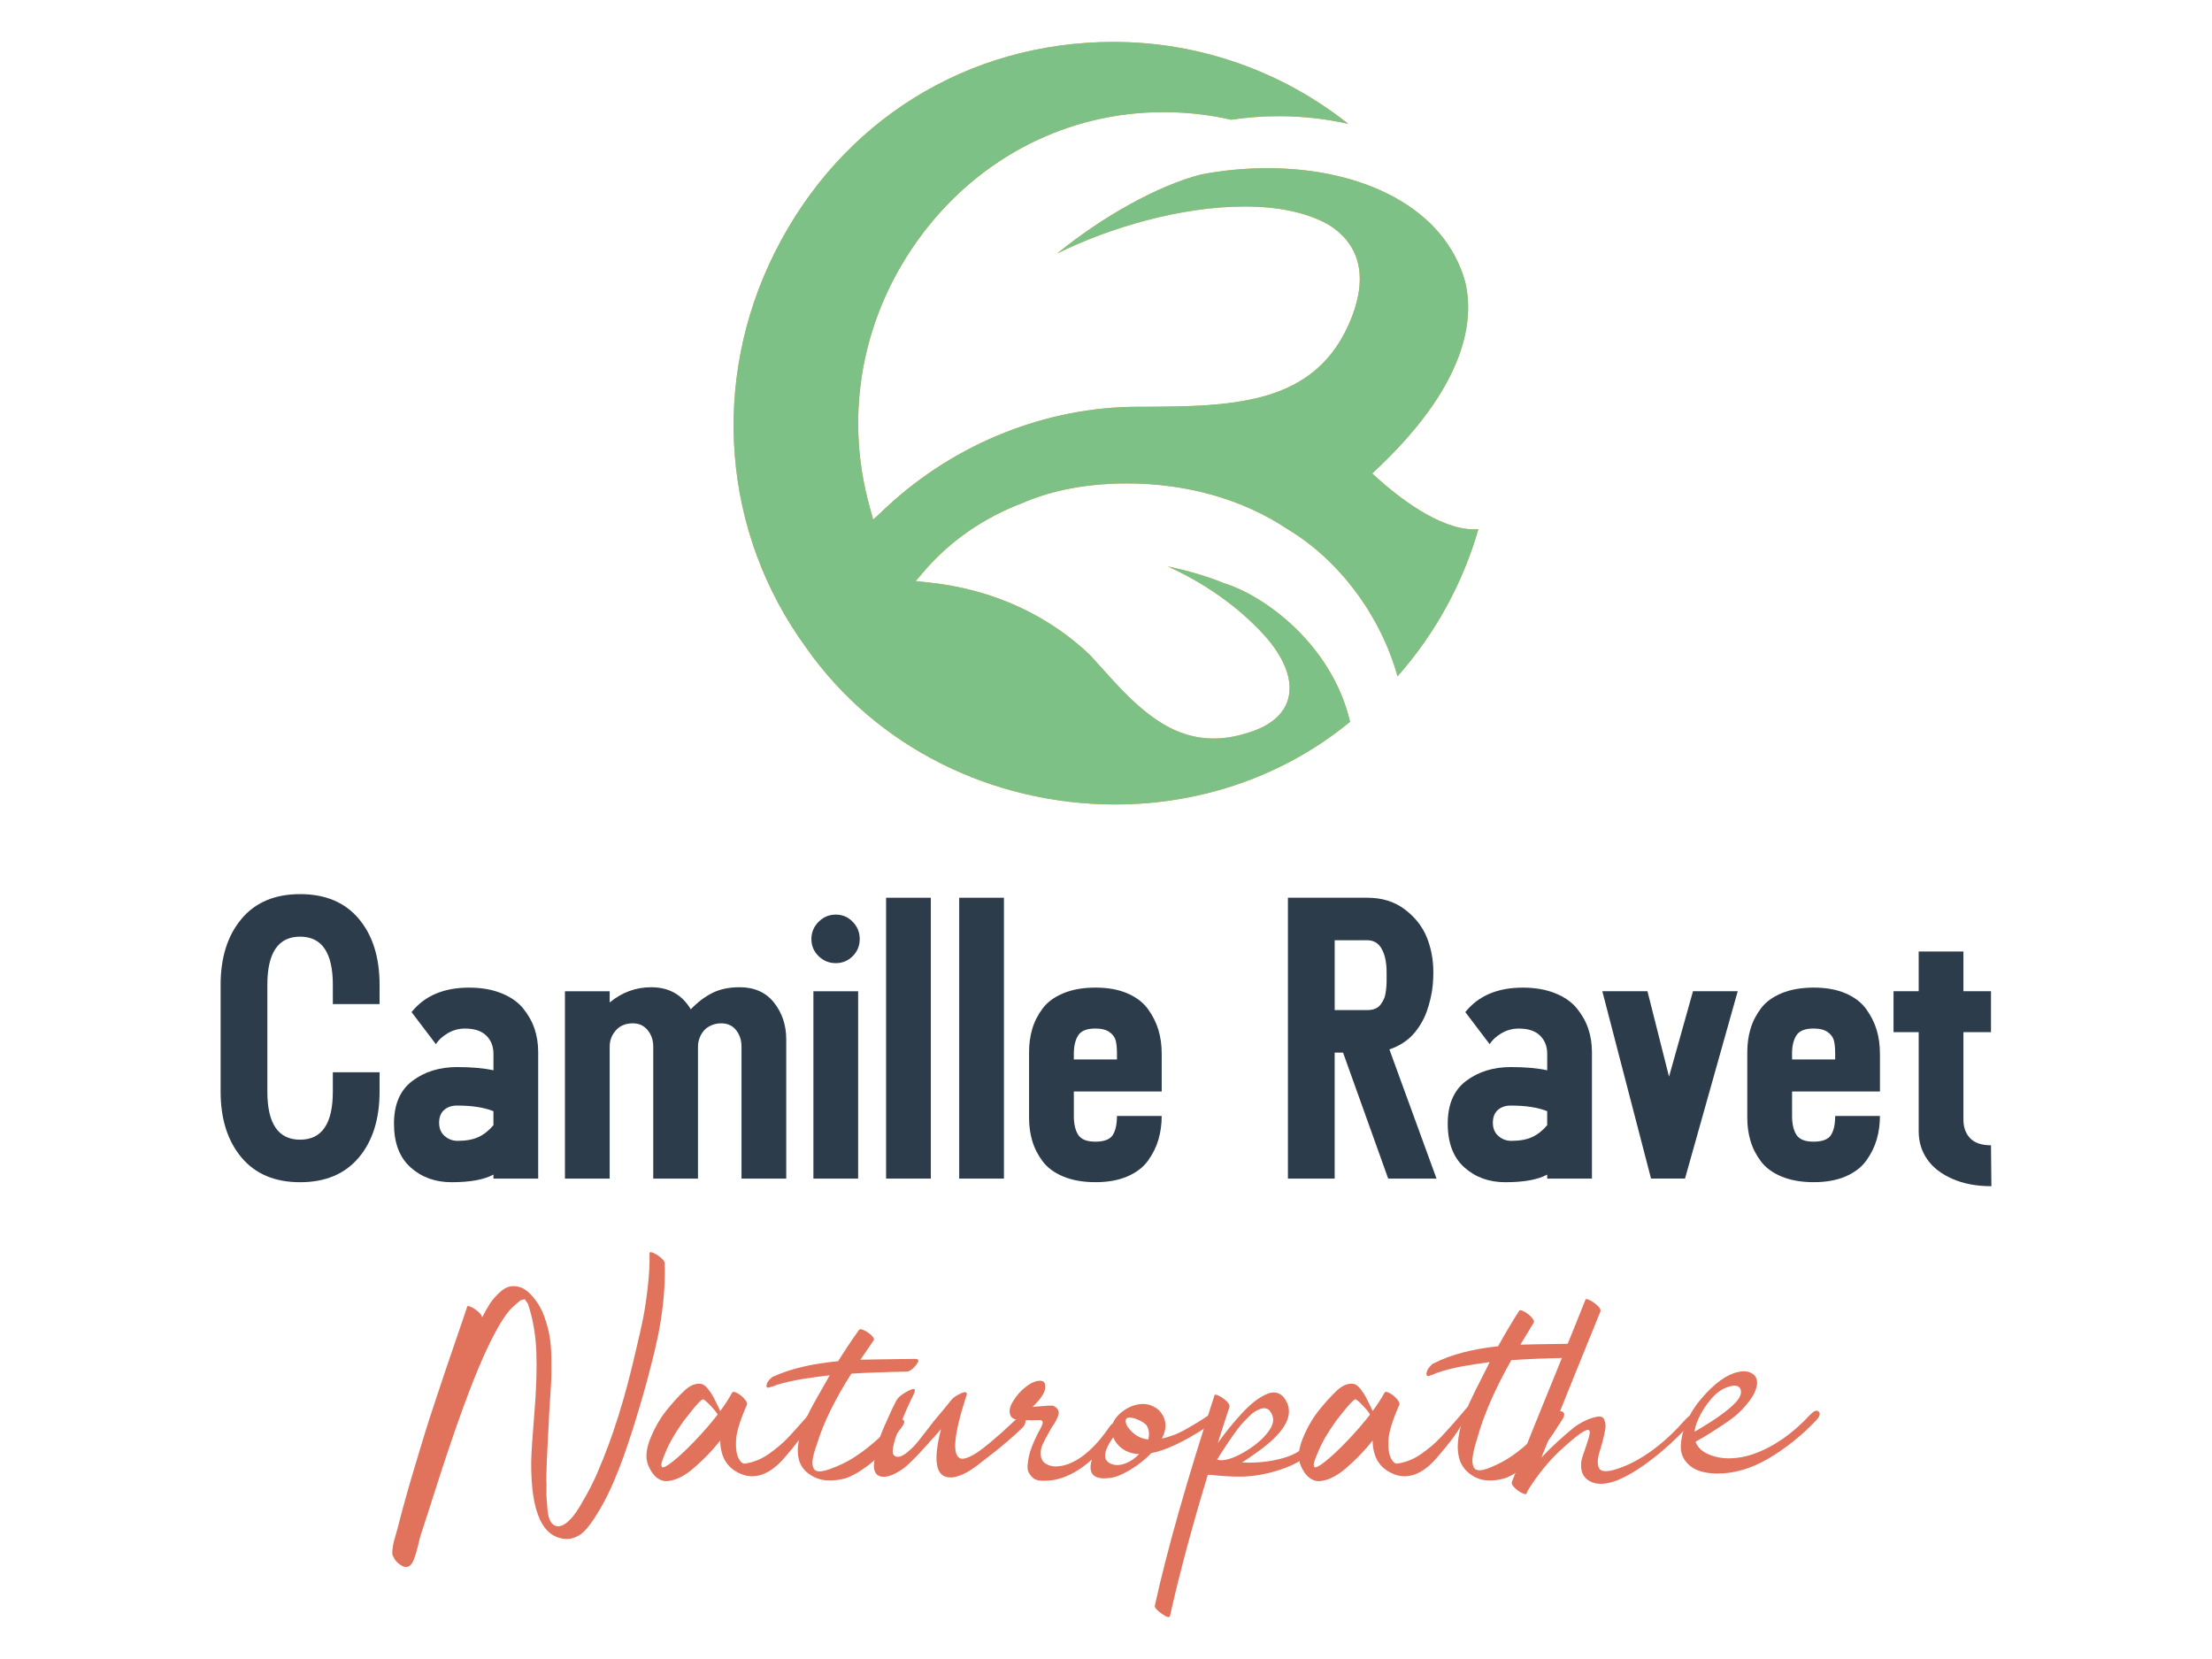 <svg width="1504" height="1128" viewBox="0 0 1504 1128" fill="none" xmlns="http://www.w3.org/2000/svg">
<rect width="1504" height="1128" fill="white"/>
<g clip-path="url(#clip0_52_57887)">
<path d="M1353.73 778.712L1354 806.533C1343.85 806.533 1334.99 804.847 1327.38 801.488C1319.77 798.129 1314.07 793.671 1310.28 788.114C1306.47 782.57 1304.57 776.252 1304.57 769.159V701.78H1287.46V673.959H1304.57V646.95H1334.99V673.959H1353.73V701.78H1334.99V761.255C1334.99 766.537 1336.53 770.758 1339.6 773.942C1342.69 777.126 1347.39 778.712 1353.73 778.712Z" fill="#2C3C4B"/>
<path d="M451.976 858.928C452.411 875.823 450.695 893.154 446.816 910.923C442.937 928.692 437.492 948.746 430.48 971.06C428.143 978.253 426.017 984.571 424.115 990.003C422.213 995.435 419.876 1001.39 417.091 1007.85C414.306 1014.31 411.385 1020.18 408.314 1025.47C406.561 1028.4 405.169 1030.67 404.149 1032.3C403.13 1033.91 401.588 1036 399.549 1038.58C397.498 1041.14 395.347 1043.06 393.085 1044.31C390.822 1045.56 388.447 1046.26 385.961 1046.41C369.14 1046.41 360.885 1028.86 361.171 993.761C361.321 987.443 362.054 976.355 363.359 960.496C364.677 944.638 365.112 930.865 364.677 919.19C364.242 907.514 362.34 896.613 358.971 886.474L356.783 883.39C355.03 883.689 353.936 884.052 353.488 884.489C349.684 887.573 347.049 890.07 345.594 891.981C340.77 897.999 335.213 907.989 328.923 921.937C320.295 941.179 309.839 969.886 297.556 1008.07C296.388 1011.74 294.486 1017.69 291.85 1025.92C289.214 1034.14 287.163 1040.45 285.709 1044.86C285.559 1045.29 285.087 1047.24 284.279 1050.69C283.471 1054.14 282.601 1057.14 281.643 1059.72C280.686 1062.29 279.629 1063.94 278.461 1064.67C276.844 1065.85 274.843 1065.66 272.431 1064.12C270.019 1062.58 268.378 1060.7 267.495 1058.51C266.762 1057.77 266.551 1056.2 266.837 1053.77C267.135 1051.35 267.421 1049.55 267.719 1048.38C268.018 1047.21 268.527 1045.41 269.248 1042.98C269.982 1040.56 270.417 1038.98 270.566 1038.25C272.319 1031.35 274.184 1024.37 276.161 1017.32C278.137 1010.27 280.363 1002.64 282.849 994.411C285.336 986.194 287.374 979.426 288.991 974.144C290.594 968.85 293.043 961.295 296.338 951.456C299.632 941.616 301.858 934.936 303.026 931.414C304.195 927.893 306.756 920.401 310.697 908.95C314.65 897.5 316.988 890.595 317.721 888.247C317.87 887.81 318.741 887.96 320.357 888.684C321.961 889.421 323.577 890.482 325.18 891.881C326.784 893.279 327.667 894.565 327.816 895.739C329.718 892.068 331.434 889.021 332.975 886.599C334.505 884.176 336.668 881.642 339.44 878.994C342.212 876.347 344.923 874.886 347.558 874.586C352.382 874 356.808 875.835 360.823 880.093C364.839 884.351 367.81 889.059 369.7 894.191C371.304 898.299 372.547 902.644 373.429 907.19C374.312 911.735 374.785 916.917 374.859 922.723C374.934 928.53 374.934 933.038 374.859 936.272C374.785 939.506 374.499 944.75 373.977 952.03C373.467 959.297 373.206 963.818 373.206 965.578C372.037 986.282 371.453 1000.24 371.453 1007.43C371.602 1007.43 371.639 1008.91 371.565 1011.84C371.49 1014.78 371.527 1017.2 371.677 1019.11C371.826 1021.02 372 1023.33 372.224 1026.05C372.447 1028.76 372.882 1031.01 373.541 1032.77C374.2 1034.53 375.033 1035.78 376.065 1036.52C378.552 1038.43 381.436 1038.16 384.73 1035.74C388.025 1033.32 391.27 1029.35 394.489 1023.84C397.709 1018.34 400.121 1014 401.725 1010.84C403.329 1007.68 404.945 1004.28 406.549 1000.6V1000.38C416.345 978.053 424.898 950.894 432.209 918.865C434.397 909.762 436.087 902.27 437.256 896.401C438.425 890.532 439.481 883.402 440.439 875.036C441.383 866.67 441.794 859.028 441.644 852.123C441.644 850.799 443.472 851.236 447.127 853.446C450.347 855.644 451.951 857.492 451.951 858.953L451.976 858.928Z" fill="#E1725C"/>
<path d="M553.297 957.624C555.485 955.277 556.591 955.127 556.591 957.187C556.591 958.361 556.293 959.46 555.709 960.496C555.125 961.233 554.167 962.631 552.862 964.679C549.356 970.411 546.31 974.993 543.762 978.452C541.201 981.899 537.657 986.232 533.12 991.451C528.582 996.658 523.982 1000.23 519.308 1002.14C514.621 1004.05 510.021 1004.28 505.496 1002.8C495.115 999.28 489.843 991.489 489.707 979.451C486.785 983.122 483.889 986.431 481.042 989.366C478.195 992.313 475.149 995.172 471.941 997.957C468.721 1000.75 465.651 1002.88 462.729 1004.35C459.808 1005.82 456.985 1006.7 454.288 1007C451.577 1007.3 449.054 1006.56 446.717 1004.8C444.379 1003.04 442.403 1000.25 440.799 996.421C438.748 991.576 439.195 985.52 442.117 978.253C445.038 970.985 448.656 964.629 452.97 959.198C457.284 953.766 461.56 949.058 465.8 945.1C468.137 943.04 470.325 941.766 472.376 941.241C474.428 940.729 476.106 940.692 477.424 941.129C478.742 941.566 480.171 942.777 481.7 944.763C483.23 946.748 484.361 948.471 485.094 949.945C485.828 951.418 486.922 953.616 488.389 956.55C488.973 957.874 489.408 958.823 489.707 959.41C493.063 954.865 495.774 950.682 497.825 946.848C498.26 946.111 499.391 946.224 501.219 947.185C503.046 948.147 504.687 949.47 506.154 951.156C507.609 952.842 508.206 954.128 507.907 955.014C503.22 965.591 500.746 973.67 500.448 979.252C500.15 984.833 500.809 989.091 502.425 992.026C503.743 994.373 505.197 995.409 506.813 995.11C509.586 994.673 512.333 993.899 515.043 992.8C517.754 991.701 520.339 990.265 522.826 988.504C525.312 986.744 527.65 984.945 529.85 983.11C532.038 981.274 534.276 979.139 536.539 976.717C538.801 974.294 540.778 972.134 542.456 970.223C544.135 968.313 546.074 966.115 548.274 963.618C550.462 961.121 552.153 959.135 553.322 957.674L553.297 957.624ZM449.999 997.495C450.881 998.232 453.393 996.945 457.57 993.636C461.734 990.327 466.67 985.707 472.376 979.763C478.083 973.82 483.267 967.826 487.954 961.807C487.071 960.197 485.318 958.036 482.695 955.314C480.059 952.592 478.456 951.318 477.871 951.456C477.436 951.456 476.367 952.342 474.689 954.103C473.01 955.864 471.32 957.849 469.641 960.047C467.963 962.257 466.384 964.23 464.93 965.99C459.223 973.92 455.133 980.975 452.647 987.143C452.497 987.58 452.211 988.28 451.764 989.241C451.329 990.203 450.993 991.002 450.782 991.663C450.558 992.325 450.309 993.137 450.011 994.086C449.713 995.047 449.601 995.709 449.688 996.071C449.762 996.433 449.874 996.92 450.011 997.507L449.999 997.495Z" fill="#E1725C"/>
<path d="M622.495 923.984C624.981 923.984 625.056 925.42 622.719 928.292C620.381 931.164 618.255 932.6 616.353 932.6C601.882 932.862 589.376 933.324 578.846 933.974C567.881 951.193 560.197 966.777 555.821 980.725C555.821 980.862 555.635 981.411 555.274 982.385C554.914 983.359 554.653 984.121 554.504 984.633C554.354 985.157 554.093 986.006 553.733 987.18C553.372 988.354 553.111 989.303 552.962 990.015C552.813 990.727 552.664 991.613 552.527 992.65C552.378 993.698 552.34 994.61 552.415 995.384C552.49 996.171 552.639 996.92 552.85 997.632C553.074 998.344 553.397 998.905 553.832 999.293C555.436 1000.99 559.054 1000.79 564.685 998.706C570.317 996.62 575.029 994.398 578.833 992.05C588.331 986.319 598.277 977.903 608.658 966.814C610.411 964.854 612.089 964.304 613.705 965.153C615.309 966.002 615.16 967.663 613.27 970.136C610.635 973.794 608.67 976.491 607.352 978.252C606.035 980.013 603.921 982.585 600.987 985.981C598.066 989.378 595.467 992.05 593.205 993.998C590.942 995.959 588.195 997.981 584.975 1000.07C581.755 1002.15 578.609 1003.79 575.539 1004.96C571.001 1006.27 566.55 1006.78 562.162 1006.52C557.773 1006.26 553.758 1004.82 550.103 1002.21C546.448 999.605 544.11 996.221 543.078 992.038C542.643 990.215 542.42 988.317 542.42 986.356C542.42 984.396 542.606 982.41 542.967 980.387C543.327 978.365 543.775 976.417 544.284 974.519C544.794 972.633 545.528 970.573 546.472 968.35C547.417 966.14 548.3 964.142 549.108 962.381C549.916 960.621 550.936 958.598 552.179 956.313C553.422 954.04 554.441 952.18 555.249 950.744C556.058 949.308 557.077 947.509 558.32 945.362C559.563 943.214 560.471 941.616 561.068 940.567C561.354 940.055 562.386 938.219 564.138 935.085C557.562 935.872 551.346 936.721 545.49 937.632C539.349 938.681 533.866 939.917 529.043 941.353C528.757 941.353 528.023 941.616 526.855 942.14L524.667 942.927L524.89 942.727C522.255 943.901 521.024 943.701 521.161 942.14C521.31 940.18 522.628 938.232 525.114 936.271C525.549 936.009 525.997 935.822 526.432 935.684C537.695 930.602 552.166 927.206 569.857 925.508C574.681 917.816 579.43 910.711 584.117 904.18C584.552 903.531 585.721 903.656 587.623 904.567C589.525 905.479 591.203 906.652 592.67 908.088C594.125 909.524 594.572 910.636 593.988 911.41C591.066 915.718 588.07 920.088 585 924.521C589.239 924.396 601.746 924.196 622.507 923.934L622.495 923.984Z" fill="#E1725C"/>
<path d="M691.368 964.666C695.023 961.432 697 961.357 697.286 964.442C697.572 967.089 696.776 969.287 694.874 971.047C688.434 977.216 681.423 983.234 673.814 989.116C673.379 989.415 672.136 990.364 670.085 991.975C668.033 993.599 666.504 994.81 665.472 995.609C664.453 996.421 662.911 997.519 660.872 998.918C658.821 1000.32 657.068 1001.34 655.614 1002C654.147 1002.66 652.506 1003.29 650.678 1003.88C648.851 1004.46 647.197 1004.69 645.743 1004.54C636.232 1004.25 634.268 993.299 639.825 971.709C636.021 976.117 633.385 979.051 631.93 980.525C631.495 981.112 630.252 982.51 628.201 984.708C626.15 986.906 624.62 988.566 623.601 989.665C622.582 990.764 621.04 992.312 619.001 994.298C616.95 996.283 615.197 997.794 613.742 998.818C612.275 999.842 610.56 1000.88 608.583 1001.9C606.606 1002.93 604.741 1003.59 602.989 1003.89C599.619 1004.47 597.208 1003.85 595.753 1002.01C594.298 1000.18 593.851 997.382 594.435 993.636C595.02 989.89 595.79 986.144 596.735 982.398C597.692 978.652 599.222 974.394 601.335 969.624C603.449 964.854 605.027 961.357 606.047 959.16C607.066 956.95 608.198 954.677 609.441 952.329C610.684 949.982 613.494 947.709 617.882 945.499C620.804 944.038 622.196 944.038 622.047 945.499C622.047 946.086 621.823 946.823 621.388 947.709C617.733 955.052 614.662 962.032 612.176 968.637C608.086 979.064 606.395 985.594 607.128 988.242C607.713 990.002 609.18 990.739 611.517 990.439C613.121 990.152 615.172 988.941 617.658 986.806C620.145 984.683 622.296 982.473 624.123 980.2C625.951 977.927 628.077 975.205 630.488 972.046C632.9 968.887 634.404 966.952 634.989 966.215C639.377 961.07 643.318 956.3 646.837 951.892C647.856 950.431 650.131 948.883 653.637 947.26C656.708 945.936 657.876 946.523 657.143 949.02C656.994 949.32 656.782 949.907 656.484 950.781C648.291 976.479 647.272 990.14 653.413 991.763C654.582 992.063 656.297 991.725 658.572 990.764C660.835 989.815 663.073 988.554 665.261 987.018C667.449 985.47 670.01 983.497 672.932 981.062C675.853 978.639 678.302 976.541 680.279 974.781C682.256 973.02 684.444 971.01 686.856 968.725C689.267 966.452 690.772 965.091 691.356 964.654L691.368 964.666Z" fill="#E1725C"/>
<path d="M754.312 970.186C755.767 967.976 758.116 966.44 761.336 965.554C762.791 965.266 763.524 965.479 763.524 966.215C763.524 966.802 763.089 967.764 762.207 969.075C747.139 991.102 731.86 1003.51 716.369 1006.31C713 1006.75 710.116 1006.9 707.704 1006.75C705.292 1006.6 703.465 1005.94 702.222 1004.76C700.979 1003.59 700.034 1002.34 699.375 1001.02C698.716 999.693 698.492 997.97 698.716 995.834C698.94 993.712 699.263 991.651 699.698 989.666C700.133 987.68 700.829 985.52 701.787 983.173C702.731 980.825 703.651 978.727 704.534 976.892C705.417 975.056 706.362 973.258 707.381 971.497C707.965 970.324 708.4 969.375 708.699 968.638C708.985 967.901 709.059 967.314 708.923 966.877C708.773 966.44 708.599 966.103 708.376 965.891C708.152 965.666 707.679 965.554 706.946 965.554H704.969C704.385 965.554 703.502 965.591 702.334 965.666C701.165 965.741 700.146 965.703 699.263 965.554C698.828 965.554 698.057 965.591 696.963 965.666C695.869 965.741 694.949 965.741 694.215 965.666C693.482 965.591 692.599 965.479 691.58 965.329C690.56 965.191 689.715 964.929 689.056 964.555C688.397 964.193 687.85 963.718 687.415 963.119C685.811 960.334 686.246 956.913 688.733 952.879C691.219 948.846 693.992 945.649 697.062 943.289C701.302 939.918 704.957 938.445 708.027 938.882C710.079 939.181 710.949 940.867 710.663 943.951C710.228 947.335 707.369 951.518 702.11 956.513C702.993 956.513 705.578 956.326 709.892 955.964C714.206 955.602 716.432 955.627 716.581 956.076C717.749 956.663 718.595 957.362 719.105 958.174C719.614 958.986 719.875 959.797 719.875 960.596C719.875 961.396 719.614 962.394 719.105 963.568C718.595 964.742 718.122 965.741 717.675 966.54C717.24 967.352 716.618 968.338 715.81 969.512C715.002 970.686 714.455 971.572 714.169 972.159C714.02 972.459 713.51 973.37 712.64 974.919C711.757 976.467 711.136 977.603 710.775 978.328C710.402 979.064 709.892 980.088 709.233 981.412C708.575 982.736 708.139 983.947 707.916 985.046C707.692 986.144 707.592 987.218 707.592 988.242C707.592 991.476 708.724 993.786 710.986 995.185C713.249 996.583 715.773 997.208 718.557 997.058C721.33 996.908 724.04 996.321 726.676 995.297C736.174 991.626 745.386 983.26 754.312 970.186Z" fill="#E1725C"/>
<path d="M821.856 962.244C824.342 960.633 825.511 960.633 825.361 962.244C825.212 964.592 823.894 966.939 821.408 969.287C821.11 969.586 820.824 969.874 820.525 970.173C805.321 980.163 792.74 986.107 782.806 988.017C778.567 992.425 773.669 996.283 768.112 999.58C762.554 1002.89 757.88 1004.69 754.076 1004.97C745.013 1006 740.848 1003.06 741.569 996.158C742.588 988.966 747.052 980.375 754.946 970.386C755.381 969.799 755.829 969.287 756.264 968.837C757.432 965.166 759.993 961.932 763.934 959.147C767.888 956.363 771.978 954.852 776.217 954.627C780.457 954.415 784.336 955.763 787.841 958.71C793.1 964.142 793.834 970.61 790.029 978.09C792.802 977.503 795.624 976.654 798.471 975.555C801.318 974.456 804.426 972.908 807.795 970.935C811.152 968.95 813.464 967.601 814.707 966.852C815.95 966.115 818.325 964.579 821.831 962.232L821.856 962.244ZM755.406 995.297C758.328 996.471 761.547 996.396 765.053 995.072C768.559 993.749 771.705 991.626 774.489 988.679C767.03 988.379 761.473 985.232 757.818 979.201C757.519 978.614 757.234 977.953 756.935 977.216C750.06 986.906 749.55 992.924 755.406 995.284V995.297ZM765.488 965.116C765.053 967.176 765.886 969.412 768.012 971.834C770.126 974.257 772.289 975.98 774.477 977.016C776.379 977.903 778.492 978.49 780.842 978.777V978.327C781.576 975.106 781.277 972.234 779.959 969.736C779.375 968.563 777.871 967.351 775.459 966.103C773.047 964.854 770.884 964.117 768.994 963.905C767.092 963.68 765.924 964.092 765.488 965.116Z" fill="#E1725C"/>
<path d="M893.577 974.369C894.459 972.309 896.648 970.486 900.153 968.863C902.205 967.839 903.299 967.914 903.448 969.087C903.448 969.524 903.299 970.049 903.013 970.636C900.377 976.505 896.871 981.687 892.483 986.169C888.094 990.652 883.233 994.061 877.9 996.409C872.566 998.756 866.748 1000.63 860.458 1002.03C854.167 1003.43 847.951 1004.09 841.809 1004.01C835.668 1003.94 829.527 1003.54 823.385 1002.8H821.197C810.381 1038.49 801.828 1070.43 795.537 1098.63C795.251 1100.24 793.2 1099.65 789.396 1096.87C786.325 1094.66 784.933 1092.89 785.231 1091.57C793.56 1053.82 807.087 1006.17 825.809 948.596C825.958 948.01 826.941 948.159 828.768 949.033C830.596 949.92 832.311 951.131 833.927 952.667C835.531 954.216 836.19 955.564 835.904 956.75C833.418 964.242 830.782 972.384 828.01 981.2C830.496 977.678 832.983 974.369 835.469 971.285C837.955 968.201 840.802 964.892 844.022 961.371C847.242 957.849 850.276 954.977 853.123 952.78C855.97 950.582 858.829 948.896 861.676 947.71C864.523 946.536 867.121 946.461 869.458 947.485C871.796 948.509 873.698 950.644 875.165 953.878C879.404 963.568 872.604 974.731 854.764 987.368C850.674 990.315 847.23 992.663 844.457 994.423C855.858 994.86 866.065 993.587 875.053 990.565C884.041 987.556 890.22 982.161 893.589 974.369H893.577ZM862.869 958.723C861.987 957.987 861.005 957.587 859.911 957.512C858.817 957.437 857.648 957.662 856.405 958.174C855.162 958.686 853.956 959.31 852.787 960.047C851.618 960.784 850.338 961.882 848.946 963.356C847.553 964.829 846.273 966.153 845.104 967.327C843.935 968.5 842.655 970.049 841.262 971.959C839.87 973.87 838.701 975.481 837.757 976.804C836.799 978.128 835.705 979.739 834.462 981.649C833.219 983.56 832.299 984.958 831.715 985.832C831.13 986.719 830.322 987.968 829.303 989.578C828.718 990.602 828.283 991.339 827.985 991.789C827.836 992.088 827.624 992.3 827.326 992.45C828.209 992.6 829.079 992.75 829.962 992.887C834.636 992.887 840.492 990.727 847.503 986.394C854.527 982.061 859.749 977.366 863.18 972.297C866.611 967.227 866.5 962.719 862.857 958.748L862.869 958.723Z" fill="#E1725C"/>
<path d="M996.888 957.624C999.076 955.277 1000.18 955.127 1000.18 957.187C1000.18 958.361 999.884 959.46 999.3 960.496C998.715 961.233 997.758 962.631 996.453 964.679C992.947 970.411 989.901 974.993 987.352 978.452C984.791 981.899 981.248 986.232 976.71 991.451C972.173 996.658 967.573 1000.23 962.898 1002.14C958.212 1004.05 953.612 1004.28 949.086 1002.8C938.706 999.28 933.434 991.489 933.298 979.451C930.376 983.122 927.479 986.431 924.632 989.366C921.785 992.313 918.74 995.172 915.532 997.957C912.312 1000.75 909.241 1002.88 906.32 1004.35C903.398 1005.82 900.576 1006.7 897.879 1007C895.168 1007.3 892.645 1006.56 890.307 1004.8C887.97 1003.04 885.993 1000.25 884.39 996.421C882.338 991.576 882.786 985.52 885.707 978.253C888.629 970.985 892.247 964.629 896.561 959.198C900.875 953.766 905.151 949.058 909.391 945.1C911.728 943.04 913.916 941.766 915.967 941.241C918.019 940.729 919.697 940.692 921.015 941.129C922.332 941.566 923.762 942.777 925.291 944.763C926.82 946.748 927.952 948.471 928.685 949.945C929.419 951.418 930.513 953.616 931.98 956.55C932.564 957.874 932.999 958.823 933.298 959.41C936.654 954.865 939.364 950.682 941.416 946.848C941.851 946.111 942.982 946.224 944.81 947.185C946.637 948.147 948.278 949.47 949.745 951.156C951.2 952.842 951.797 954.128 951.498 955.014C946.811 965.591 944.337 973.67 944.039 979.252C943.741 984.833 944.399 989.091 946.016 992.026C947.333 994.373 948.788 995.409 950.404 995.11C953.177 994.673 955.924 993.899 958.634 992.8C961.344 991.701 963.93 990.265 966.417 988.504C968.903 986.744 971.24 984.945 973.441 983.11C975.629 981.274 977.867 979.139 980.129 976.717C982.392 974.294 984.369 972.134 986.047 970.223C987.725 968.313 989.665 966.115 991.865 963.618C994.053 961.121 995.744 959.135 996.913 957.674L996.888 957.624ZM893.577 997.495C894.46 998.232 896.971 996.945 901.148 993.636C905.313 990.327 910.248 985.707 915.955 979.763C921.661 973.82 926.845 967.826 931.532 961.807C930.65 960.197 928.897 958.036 926.273 955.314C923.638 952.592 922.034 951.318 921.45 951.456C921.015 951.456 919.945 952.342 918.267 954.103C916.589 955.864 914.898 957.849 913.22 960.047C911.541 962.257 909.962 964.23 908.508 965.99C902.802 973.92 898.711 980.975 896.225 987.143C896.076 987.58 895.79 988.28 895.342 989.241C894.907 990.203 894.572 991.002 894.36 991.663C894.136 992.325 893.888 993.137 893.589 994.086C893.291 995.047 893.179 995.709 893.266 996.071C893.341 996.433 893.453 996.92 893.589 997.507L893.577 997.495Z" fill="#E1725C"/>
<path d="M1071.23 913.558C1073.72 913.558 1073.79 915.181 1071.45 918.403C1069.12 921.637 1066.99 923.248 1065.09 923.248C1050.62 923.548 1038.11 924.059 1027.58 924.796C1016.62 944.188 1008.93 961.732 1004.56 977.453C1004.56 977.603 1004.37 978.228 1004.01 979.326C1003.65 980.425 1003.39 981.274 1003.24 981.861C1003.09 982.448 1002.83 983.41 1002.47 984.733C1002.11 986.057 1001.85 987.118 1001.7 987.93C1001.55 988.742 1001.4 989.728 1001.26 990.902C1001.11 992.076 1001.08 993.112 1001.15 993.986C1001.23 994.873 1001.38 995.709 1001.59 996.521C1001.81 997.332 1002.13 997.957 1002.57 998.394C1004.17 1000.3 1007.79 1000.08 1013.42 997.732C1019.05 995.385 1023.77 992.887 1027.57 990.24C1037.07 983.784 1047.01 974.307 1057.39 961.82C1059.15 959.622 1060.83 958.998 1062.44 959.947C1064.05 960.908 1063.9 962.781 1062.01 965.566C1059.37 969.674 1057.41 972.721 1056.09 974.706C1054.77 976.692 1052.66 979.589 1049.72 983.41C1046.8 987.231 1044.2 990.24 1041.94 992.438C1039.68 994.648 1036.93 996.92 1033.71 999.268C1030.49 1001.62 1027.35 1003.45 1024.27 1004.77C1019.74 1006.25 1015.29 1006.84 1010.9 1006.54C1006.51 1006.25 1002.49 1004.62 998.839 1001.69C995.184 998.756 992.847 994.935 991.815 990.24C991.38 988.18 991.156 986.057 991.156 983.847C991.156 981.637 991.342 979.414 991.703 977.129C992.063 974.856 992.511 972.646 993.021 970.523C993.53 968.4 994.264 966.078 995.209 963.58C996.154 961.083 997.036 958.848 997.844 956.862C998.652 954.877 999.672 952.605 1000.92 950.032C1002.16 947.472 1003.18 945.375 1003.99 943.751C1004.79 942.14 1005.81 940.118 1007.06 937.695C1008.3 935.273 1009.21 933.475 1009.8 932.301C1010.09 931.714 1011.12 929.654 1012.87 926.132C1006.3 927.019 1000.08 927.968 994.227 928.992C988.085 930.166 982.603 931.564 977.779 933.175C977.493 933.175 976.76 933.475 975.591 934.062L973.403 934.948L973.627 934.736C970.991 936.059 969.76 935.835 969.897 934.074C970.046 931.864 971.364 929.666 973.85 927.468C974.285 927.181 974.733 926.956 975.168 926.807C986.432 921.075 1000.9 917.267 1018.59 915.356C1023.42 906.69 1028.17 898.686 1032.85 891.344C1033.29 890.607 1034.46 890.757 1036.36 891.781C1038.26 892.805 1039.94 894.128 1041.41 895.752C1042.86 897.363 1043.31 898.611 1042.72 899.498C1039.8 904.343 1036.81 909.263 1033.74 914.257C1037.98 914.12 1050.48 913.895 1071.24 913.595L1071.23 913.558Z" fill="#E1725C"/>
<path d="M1145.8 965.329C1148.14 962.682 1150.26 961.508 1152.16 961.807C1153.62 962.107 1153.11 963.643 1150.62 966.44C1140.98 977.316 1130.73 986.706 1119.92 994.635C1101.64 1008 1088.34 1011.97 1080 1006.54C1077.36 1004.77 1075.79 1002.39 1075.28 999.381C1074.77 996.371 1074.96 993.537 1075.83 990.902C1076.71 988.255 1077.73 985.258 1078.9 981.874C1080.07 978.502 1080.73 976.005 1080.88 974.382C1081.46 969.537 1075.4 972.921 1062.68 984.521C1061.94 985.258 1061.29 985.845 1060.7 986.282C1052.51 994.061 1045.27 1003.03 1038.98 1013.15C1038.83 1013.44 1038.66 1013.85 1038.44 1014.36C1038.21 1014.88 1038.04 1015.28 1037.89 1015.58C1037.74 1016.16 1036.72 1016.01 1034.82 1015.14C1032.92 1014.25 1031.2 1013 1029.66 1011.39C1028.13 1009.78 1027.57 1008.46 1028.02 1007.42C1032.84 995.235 1038.04 982.274 1043.6 968.538C1049.15 954.802 1055.37 939.531 1062.24 922.711C1069.12 905.904 1074.38 892.855 1078.03 883.615C1078.32 883.028 1079.39 883.215 1081.21 884.164C1083.04 885.126 1084.76 886.374 1086.37 887.91C1087.98 889.458 1088.56 890.745 1088.13 891.769C1073.79 927.019 1060.42 960.134 1047.98 991.127C1054.41 984.221 1061.87 977.329 1070.36 970.423C1072.26 968.962 1074.64 967.527 1077.49 966.128C1080.33 964.729 1083.15 963.78 1085.93 963.268C1088.7 962.756 1090.39 963.606 1090.97 965.803C1091.71 967.564 1091.86 969.662 1091.41 972.084C1090.97 974.507 1090.43 977.004 1089.77 979.576C1089.11 982.149 1088.38 984.683 1087.58 987.181C1086.77 989.678 1086.37 991.913 1086.37 993.899C1086.37 995.884 1086.73 997.458 1087.47 998.631C1088.2 999.805 1089.81 1000.35 1092.29 1000.28C1094.78 1000.2 1098.13 999.368 1102.39 997.745C1117.16 992.163 1131.63 981.374 1145.81 965.354L1145.8 965.329Z" fill="#E1725C"/>
<path d="M1230.69 962.032C1233.32 959.248 1235.3 958.511 1236.6 959.822C1237.92 961.146 1237.26 963.206 1234.63 965.991C1224.83 976.28 1214.04 984.858 1202.28 991.764C1190.51 998.669 1178.77 1002.04 1167.07 1001.89C1158.88 1001.75 1152.74 999.88 1148.65 996.271C1144.56 992.675 1142.62 988.267 1142.84 983.048C1143.06 977.841 1144.41 972.359 1146.89 966.64C1149.38 960.908 1152.66 955.701 1156.76 950.994C1165.68 940.567 1173.95 934.549 1181.54 932.925C1185.78 931.901 1189.21 932.338 1191.85 934.249C1194.48 936.159 1195.28 939.169 1194.26 943.277C1193.53 946.224 1191.96 949.258 1189.55 952.417C1187.14 955.577 1184.72 958.286 1182.31 960.571C1179.9 962.856 1176.53 965.416 1172.23 968.288C1167.92 971.148 1164.7 973.246 1162.58 974.569C1160.46 975.893 1157.21 977.803 1152.82 980.301C1154.28 984.122 1157.29 986.981 1161.81 988.892C1166.34 990.802 1171.27 991.689 1176.62 991.539C1181.95 991.389 1187.11 990.44 1192.08 988.679C1205.82 983.834 1218.69 974.944 1230.69 962.02V962.032ZM1174.75 943.077C1170.66 944.401 1166.82 947.185 1163.24 951.443C1159.66 955.701 1156.84 960.109 1154.8 964.667C1153.33 967.901 1152.46 970.836 1152.16 973.483C1165.62 965.703 1174.9 959.098 1180.03 953.654C1183.24 950.27 1184.38 947.26 1183.43 944.626C1182.47 941.978 1179.59 941.466 1174.77 943.077H1174.75Z" fill="#E1725C"/>
<path d="M164.123 624.861C173.534 613.585 186.849 607.941 204.042 607.941C221.236 607.941 234.551 613.536 243.962 624.724C253.373 635.912 258.085 650.871 258.085 669.602V682.7H226.308V669.602C226.308 647.775 218.886 636.861 204.042 636.861C189.198 636.861 181.776 647.775 181.776 669.602V742.163C181.776 763.99 189.198 774.904 204.042 774.904C218.886 774.904 226.308 763.99 226.308 742.163V729.064H258.085V742.163C258.085 760.893 253.373 775.852 243.962 787.041C234.551 798.229 221.236 803.823 204.042 803.823C186.849 803.823 173.534 798.192 164.123 786.916C154.712 775.64 150 760.731 150 742.175V669.614C150 651.059 154.712 636.149 164.123 624.874V624.861Z" fill="#2C3C4B"/>
<path d="M318.928 671.512C327.258 671.512 334.593 672.785 340.933 675.333C347.273 677.88 352.209 681.339 355.74 685.697C359.27 690.067 361.856 694.7 363.485 699.607C365.113 704.515 365.934 709.796 365.934 715.428V801.363H335.513V798.641C329.172 802.087 319.662 803.823 306.993 803.823C295.941 803.823 286.667 800.464 279.158 793.733C271.636 787.003 267.882 777.088 267.882 764.002C267.882 750.916 272.047 741.226 280.376 734.945C288.706 728.677 298.85 725.53 310.797 725.53C320.582 725.53 328.812 726.254 335.513 727.715V716.527C335.513 711.432 333.884 707.299 330.627 704.115C327.369 700.931 322.571 699.345 316.23 699.345C311.879 699.345 307.901 700.431 304.283 702.617C300.653 704.802 298.042 707.249 296.401 709.984L279.829 688.157C288.693 677.068 301.734 671.512 318.941 671.512H318.928ZM335.5 765.076V755.523C329.16 752.976 320.917 751.702 310.785 751.702C307.155 751.702 304.221 752.701 301.958 754.699C299.696 756.697 298.564 759.607 298.564 763.428C298.564 767.249 299.832 770.246 302.369 772.431C304.905 774.616 307.801 775.702 311.059 775.702C316.852 775.702 321.601 774.841 325.318 773.105C329.023 771.382 332.417 768.697 335.5 765.051V765.076Z" fill="#2C3C4B"/>
<path d="M502.811 671.237C512.944 671.237 520.776 674.746 526.308 681.739C531.828 688.744 534.588 697.06 534.588 706.7V801.363H504.166V711.607C504.166 707.237 502.948 703.516 500.499 700.419C498.05 697.335 494.656 695.787 490.317 695.787C487.967 695.787 485.742 696.249 483.666 697.148C481.577 698.059 479.911 699.245 478.643 700.694C477.375 702.155 476.381 703.828 475.66 705.739C474.939 707.649 474.578 709.61 474.578 711.607V801.363H444.157V711.607C444.157 707.237 442.889 703.516 440.352 700.419C437.816 697.335 434.472 695.787 430.307 695.787C425.422 695.787 421.568 697.385 418.758 700.557C415.948 703.741 414.543 707.424 414.543 711.607V801.363H384.122V673.972H414.543V681.614C422.873 674.709 432.284 671.25 442.789 671.25C454.736 671.25 463.7 676.257 469.68 686.259C474.392 681.352 479.327 677.618 484.486 675.071C489.646 672.523 495.762 671.25 502.824 671.25L502.811 671.237Z" fill="#2C3C4B"/>
<path d="M579.803 650.097C576.633 653.281 572.779 654.867 568.254 654.867C563.729 654.867 559.837 653.281 556.58 650.097C553.323 646.913 551.694 643.055 551.694 638.497C551.694 633.939 553.323 630.043 556.58 626.772C559.837 623.5 563.729 621.864 568.254 621.864C572.779 621.864 576.633 623.5 579.803 626.772C582.974 630.043 584.552 633.952 584.552 638.497C584.552 643.042 582.961 646.913 579.803 650.097ZM583.471 801.363H553.049V673.972H583.471V801.363Z" fill="#2C3C4B"/>
<path d="M632.9 801.363H602.479V610.401H632.9V801.363Z" fill="#2C3C4B"/>
<path d="M682.604 801.363H652.183V610.401H682.604V801.363Z" fill="#2C3C4B"/>
<path d="M789.881 716.24V742.15H730.132V758.795C730.132 764.252 731.126 768.522 733.116 771.619C735.105 774.716 738.996 776.252 744.789 776.252C750.583 776.252 754.698 774.753 756.6 771.744C758.502 768.734 759.447 764.426 759.447 758.782H789.868C789.868 764.426 789.147 769.746 787.692 774.741C786.238 779.748 783.888 784.518 780.631 789.063C777.374 793.608 772.712 797.204 766.645 799.839C760.578 802.474 753.33 803.798 744.914 803.798C736.497 803.798 729.199 802.524 723.045 799.977C716.892 797.429 712.18 793.97 708.923 789.612C705.665 785.242 703.303 780.609 701.861 775.702C700.407 770.795 699.686 765.613 699.686 760.156V715.415C699.686 709.784 700.407 704.502 701.861 699.595C703.303 694.687 705.665 690.042 708.923 685.684C712.18 681.314 716.892 677.867 723.045 675.32C729.199 672.773 736.485 671.499 744.914 671.499C753.343 671.499 760.578 672.823 766.645 675.457C772.712 678.092 777.374 681.688 780.631 686.234C783.888 690.779 786.238 695.511 787.692 700.419C789.135 705.326 789.868 710.608 789.868 716.24H789.881ZM730.132 716.514V720.335H759.459V716.514C759.459 712.881 759.186 709.921 758.651 707.649C758.104 705.376 756.699 703.416 754.437 701.78C752.174 700.144 748.954 699.32 744.789 699.32C738.996 699.32 735.105 700.868 733.116 703.952C731.126 707.049 730.132 711.232 730.132 716.502V716.514Z" fill="#2C3C4B"/>
<path d="M974.573 661.136C974.573 664.045 974.436 666.954 974.163 669.864C973.889 672.773 973.392 675.77 972.671 678.867C971.95 681.964 971.079 684.911 970.085 687.733C969.09 690.555 967.772 693.327 966.144 696.049C964.515 698.771 962.7 701.231 960.711 703.416C958.722 705.601 956.36 707.549 953.65 709.285C950.939 711.021 947.943 712.419 944.686 713.518L976.736 801.363H943.878L913.183 715.703H907.477V801.363H875.7V610.401H929.755C939.713 610.401 948.179 613.036 955.154 618.318C962.128 623.6 967.101 629.906 970.097 637.273C973.081 644.64 974.573 652.595 974.573 661.148V661.136ZM929.755 686.784C931.744 686.784 933.509 686.471 935.051 685.835C936.593 685.198 937.861 684.199 938.855 682.838C939.85 681.477 940.621 680.116 941.168 678.742C941.715 677.381 942.113 675.558 942.386 673.285C942.66 671.013 942.796 669.052 942.796 667.416V661.136C942.796 654.592 941.715 649.31 939.539 645.315C937.363 641.319 934.106 639.308 929.755 639.308H907.489V686.771H929.755V686.784Z" fill="#2C3C4B"/>
<path d="M1035.4 671.512C1043.73 671.512 1051.07 672.785 1057.41 675.333C1063.75 677.88 1068.68 681.339 1072.21 685.697C1075.74 690.067 1078.33 694.7 1079.96 699.607C1081.59 704.515 1082.41 709.796 1082.41 715.428V801.363H1051.99V798.641C1045.65 802.087 1036.14 803.823 1023.47 803.823C1012.42 803.823 1003.14 800.464 995.632 793.733C988.123 787.003 984.356 777.088 984.356 764.002C984.356 750.916 988.521 741.226 996.851 734.945C1005.18 728.677 1015.32 725.53 1027.27 725.53C1037.04 725.53 1045.29 726.254 1051.99 727.715V716.527C1051.99 711.432 1050.36 707.299 1047.1 704.115C1043.84 700.931 1039.05 699.345 1032.7 699.345C1028.35 699.345 1024.38 700.431 1020.76 702.617C1017.13 704.802 1014.5 707.249 1012.88 709.984L996.304 688.157C1005.17 677.068 1018.21 671.512 1035.42 671.512H1035.4ZM1051.97 765.076V755.523C1045.63 752.976 1037.39 751.702 1027.26 751.702C1023.63 751.702 1020.7 752.701 1018.43 754.699C1016.17 756.697 1015.04 759.607 1015.04 763.428C1015.04 767.249 1016.31 770.246 1018.84 772.431C1021.38 774.616 1024.28 775.702 1027.53 775.702C1033.33 775.702 1038.08 774.841 1041.79 773.105C1045.5 771.382 1048.89 768.697 1051.97 765.051V765.076Z" fill="#2C3C4B"/>
<path d="M1151.11 673.959H1181.53L1145.68 801.35H1122.59L1089.46 673.959H1120.15L1134.82 732.06L1151.12 673.959H1151.11Z" fill="#2C3C4B"/>
<path d="M1278.23 716.24V742.15H1218.48V758.795C1218.48 764.252 1219.47 768.522 1221.46 771.619C1223.45 774.716 1227.34 776.252 1233.13 776.252C1238.93 776.252 1243.04 774.753 1244.95 771.744C1246.85 768.734 1247.79 764.426 1247.79 758.782H1278.21C1278.21 764.426 1277.49 769.746 1276.04 774.741C1274.58 779.748 1272.23 784.518 1268.98 789.063C1265.72 793.608 1261.06 797.204 1254.99 799.839C1248.92 802.474 1241.68 803.798 1233.26 803.798C1224.84 803.798 1217.55 802.524 1211.39 799.977C1205.24 797.429 1200.53 793.97 1197.27 789.612C1194.01 785.242 1191.65 780.609 1190.21 775.702C1188.75 770.795 1188.03 765.613 1188.03 760.156V715.415C1188.03 709.784 1188.75 704.502 1190.21 699.595C1191.65 694.687 1194.01 690.042 1197.27 685.684C1200.53 681.314 1205.24 677.867 1211.39 675.32C1217.55 672.773 1224.83 671.499 1233.26 671.499C1241.69 671.499 1248.92 672.823 1254.99 675.457C1261.06 678.092 1265.72 681.688 1268.98 686.234C1272.23 690.779 1274.58 695.511 1276.04 700.419C1277.48 705.326 1278.21 710.608 1278.21 716.24H1278.23ZM1218.47 716.514V720.335H1247.79V716.514C1247.79 712.881 1247.52 709.921 1246.97 707.649C1246.42 705.376 1245.02 703.416 1242.76 701.78C1240.49 700.144 1237.27 699.32 1233.11 699.32C1227.32 699.32 1223.43 700.868 1221.44 703.952C1219.45 707.049 1218.45 711.232 1218.45 716.502L1218.47 716.514Z" fill="#2C3C4B"/>
<path d="M626.448 390.607L622.631 395.102L629.556 395.852L631.234 396.014C653.09 398.249 674.61 404.105 693.407 412.909C711.111 421.113 727.707 432.426 741.433 445.674C743.409 447.859 745.523 450.207 747.649 452.579C769.504 476.929 792.093 502.14 825.213 502.14C832.137 502.14 839.335 501.004 846.683 498.768C866.748 493.299 873.623 483.085 875.786 475.468C879.441 462.794 873.499 447.11 859.102 431.327C841.76 412.447 818.972 396.376 794.008 385.138C808.081 388.097 821.607 392.093 832.622 396.676L832.896 396.763C859.314 404.967 905.375 437.645 917.968 490.739C874.046 527.014 817.442 546.98 758.427 546.98C673.765 546.98 595.293 507.334 548.511 440.904C491.013 362.499 482.795 259.22 526.966 171.312C571.883 82.006 657.864 28.612 757.01 28.5C815.118 28.5 871.298 48.179 916.713 84.192C901.347 80.745 885.483 78.997 869.521 78.997C858.717 78.997 847.802 79.796 837.085 81.394C822.241 77.998 806.987 76.287 791.758 76.262H790.8C726.539 76.262 666.914 106.406 627.219 158.975C586.504 212.894 573.425 280.623 591.352 344.78L593.664 353.284L597.407 349.912C598.339 349.088 599.222 348.202 600.129 347.315C601.198 346.291 602.243 345.242 603.324 344.356C649.721 301.238 711.794 276.577 773.719 276.577H776.491L782.459 276.552C807.696 276.352 833.778 276.165 857.996 269.809C888.392 261.668 907.824 244.461 919.075 215.728C930.177 187.183 924.346 165.206 902.254 152.145C887.609 144.328 868.862 140.407 846.372 140.407C802.611 140.407 754.126 154.867 718.831 172.349C749.861 147.063 787.195 126.247 816.547 118.655C831.366 115.808 846.621 114.347 861.676 114.347C894.223 114.347 923.886 121.053 947.433 133.752C972.632 147.313 989.515 167.329 996.216 191.641C1000.03 207.624 998.417 225.069 991.43 243.374C982.031 267.973 963.196 293.597 935.46 319.594L932.986 321.917L935.485 324.202C950.217 337.538 978.451 359.927 1002.28 359.927C1003.28 359.927 1004.23 359.902 1005.19 359.814C994.612 396.638 975.728 431.04 950.217 459.872C938.867 418.877 910.745 380.992 875.811 360.014C845.191 339.523 807.198 328.685 766.085 328.685C763.04 328.685 759.932 328.735 756.848 328.884C734.011 329.771 713.249 334.179 695.135 342.058C669.687 351.698 647.11 367.094 629.991 386.486C628.81 387.835 627.629 389.196 626.448 390.595V390.607Z" fill="#F6A432"/>
<path d="M626.448 390.607L622.631 395.102L629.556 395.852L631.234 396.014C653.09 398.249 674.61 404.105 693.407 412.909C711.111 421.113 727.707 432.426 741.433 445.674C743.409 447.859 745.523 450.207 747.649 452.579C769.504 476.929 792.093 502.14 825.213 502.14C832.137 502.14 839.335 501.004 846.683 498.768C866.748 493.299 873.623 483.085 875.786 475.468C879.441 462.794 873.499 447.11 859.102 431.327C841.76 412.447 818.972 396.376 794.008 385.138C808.081 388.097 821.607 392.093 832.622 396.676L832.896 396.763C859.314 404.967 905.375 437.645 917.968 490.739C874.046 527.014 817.442 546.98 758.427 546.98C673.765 546.98 595.293 507.334 548.511 440.904C491.013 362.499 482.795 259.22 526.966 171.312C571.883 82.006 657.864 28.612 757.01 28.5C815.118 28.5 871.298 48.179 916.713 84.192C901.347 80.745 885.483 78.997 869.521 78.997C858.717 78.997 847.802 79.796 837.085 81.394C822.241 77.998 806.987 76.287 791.758 76.262H790.8C726.539 76.262 666.914 106.406 627.219 158.975C586.504 212.894 573.425 280.623 591.352 344.78L593.664 353.284L597.407 349.912C598.339 349.088 599.222 348.202 600.129 347.315C601.198 346.291 602.243 345.242 603.324 344.356C649.721 301.238 711.794 276.577 773.719 276.577H776.491L782.459 276.552C807.696 276.352 833.778 276.165 857.996 269.809C888.392 261.668 907.824 244.461 919.075 215.728C930.177 187.183 924.346 165.206 902.254 152.145C887.609 144.328 868.862 140.407 846.372 140.407C802.611 140.407 754.126 154.867 718.831 172.349C749.861 147.063 787.195 126.247 816.547 118.655C831.366 115.808 846.621 114.347 861.676 114.347C894.223 114.347 923.886 121.053 947.433 133.752C972.632 147.313 989.515 167.329 996.216 191.641C1000.03 207.624 998.417 225.069 991.43 243.374C982.031 267.973 963.196 293.597 935.46 319.594L932.986 321.917L935.485 324.202C950.217 337.538 978.451 359.927 1002.28 359.927C1003.28 359.927 1004.23 359.902 1005.19 359.814C994.612 396.638 975.728 431.04 950.217 459.872C938.867 418.877 910.745 380.992 875.811 360.014C845.191 339.523 807.198 328.685 766.085 328.685C763.04 328.685 759.932 328.735 756.848 328.884C734.011 329.771 713.249 334.179 695.135 342.058C669.687 351.698 647.11 367.094 629.991 386.486C628.81 387.835 627.629 389.196 626.448 390.595V390.607Z" fill="#7DC186"/>
</g>
<defs>
<clipPath id="clip0_52_57887">
<rect width="1204" height="1071" fill="white" transform="translate(150 28.5)"/>
</clipPath>
</defs>
</svg>
